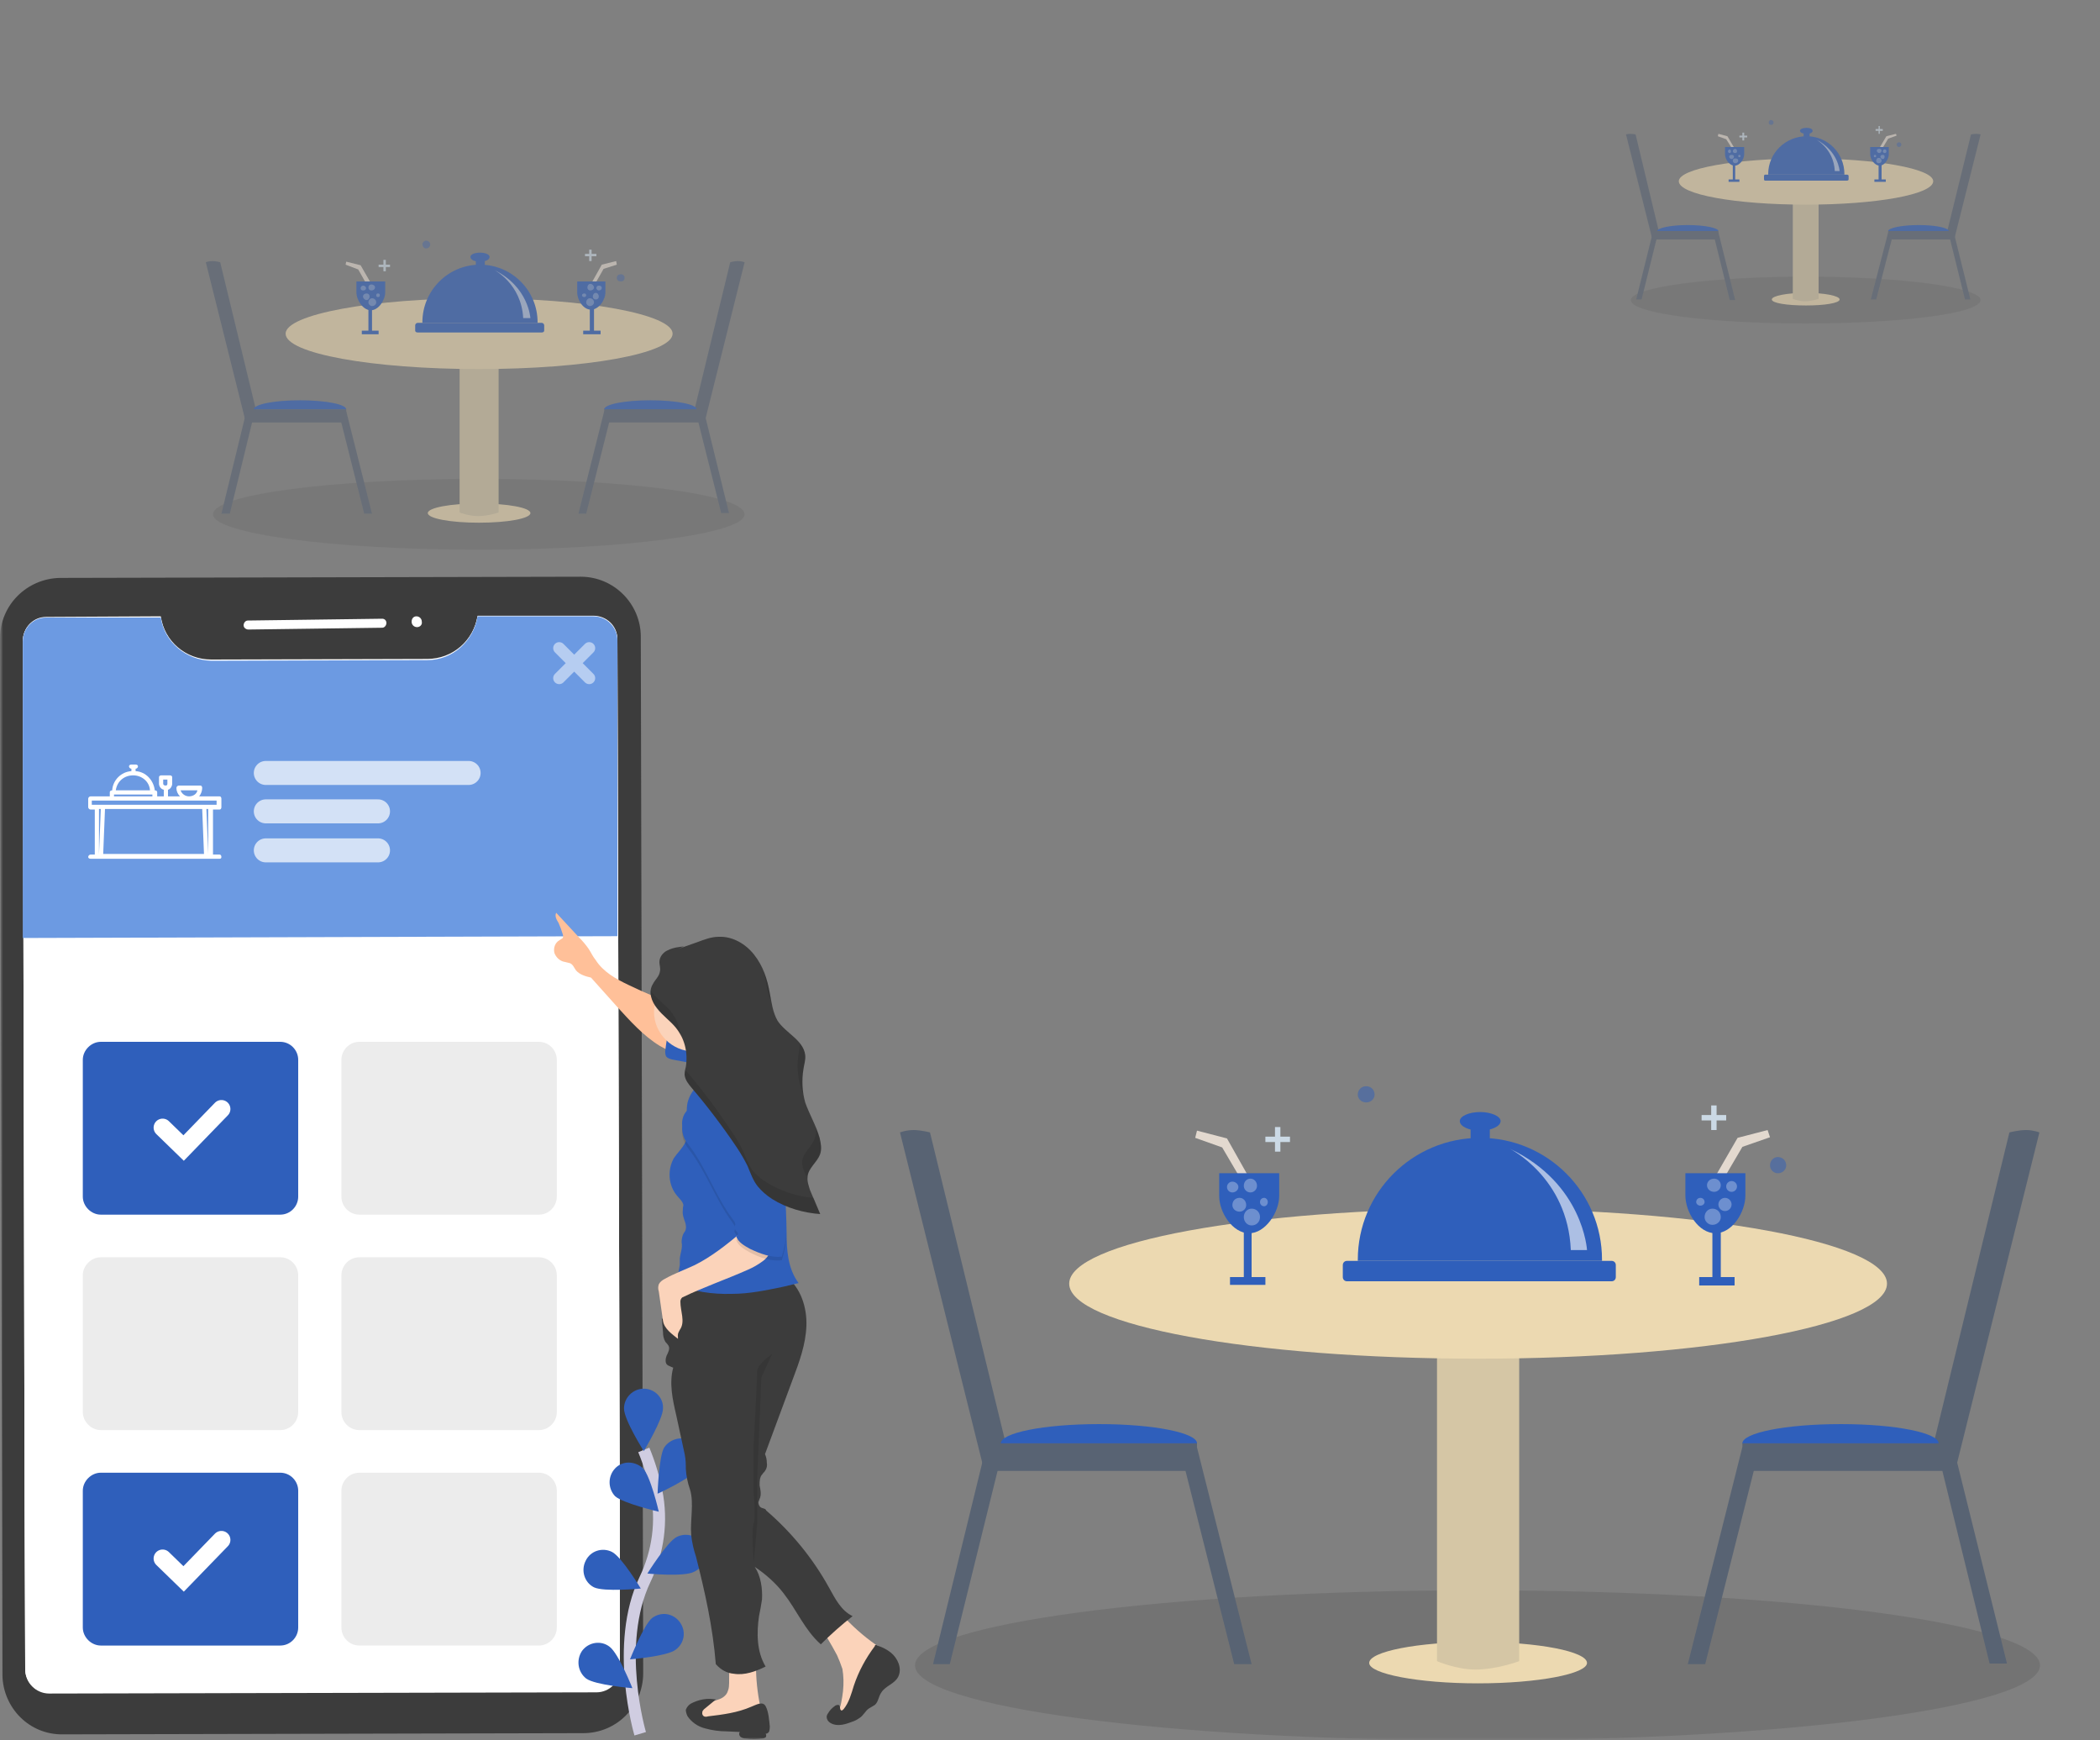 <svg width="350" height="290" viewBox="0 0 350 290" fill="none" xmlns="http://www.w3.org/2000/svg">
<rect x="0" y="0" width="350" height="290" fill="#808080" stroke="none"/>
<g clip-path="url(#clip0_1053_1564)">
<mask id="mask0_1053_1564" style="mask-type:luminance" maskUnits="userSpaceOnUse" x="0" y="0" width="350" height="290">
<path d="M0 0H350V290H0V0Z" fill="white"/>
</mask>
<g mask="url(#mask0_1053_1564)">
<mask id="mask1_1053_1564" style="mask-type:luminance" maskUnits="userSpaceOnUse" x="0" y="0" width="350" height="290">
<path d="M0 0H350V290H0V0Z" fill="white"/>
</mask>
<g mask="url(#mask1_1053_1564)">
<g opacity="0.6">
<path d="M99.4 42.7H98.6V43.5H98.2V42.7H97.5V42.3H98.2V41.6H98.6V42.3H99.4V42.7Z" fill="#CBD9E5"/>
<path opacity="0.5" d="M103.501 46.899C103.101 46.899 102.801 46.699 102.801 46.299C102.801 45.899 103.101 45.699 103.501 45.699C103.801 45.699 104.101 45.899 104.101 46.299C104.101 46.699 103.801 46.899 103.501 46.899Z" fill="#2F5FBB"/>
<path d="M63.102 44.499H63.902V45.199H64.302V44.499H65.002V44.099H64.302V43.299H63.902V44.099H63.102V44.499Z" fill="#CBD9E5"/>
<path opacity="0.5" d="M71.002 41.4C70.702 41.4 70.402 41.1 70.402 40.7C70.402 40.4 70.702 40.1 71.002 40.1C71.402 40.1 71.702 40.4 71.702 40.7C71.702 41.1 71.402 41.4 71.002 41.4Z" fill="#2F5FBB"/>
<path opacity="0.1" d="M79.8 91.599C55.3 91.599 35.5 88.899 35.5 85.699C35.5 82.399 55.3 79.799 79.8 79.799C104.3 79.799 124.1 82.399 124.1 85.699C124.1 88.899 104.3 91.599 79.8 91.599Z" fill="black"/>
<path d="M40.801 68.199H57.701V70.399H40.801V68.199Z" fill="#586373"/>
<path d="M34.301 43.7C34.301 43.7 34.801 43.5 35.401 43.5C36.001 43.5 36.701 43.7 36.701 43.7L43.001 69.7H40.801L34.301 43.7Z" fill="#586373"/>
<path d="M56.402 68.5H57.702L62.002 85.6H60.702L56.402 68.5Z" fill="#586373"/>
<path d="M42.502 68.4H41.102L36.902 85.6H38.302L42.502 68.4Z" fill="#586373"/>
<path d="M42.301 68.199C42.301 67.399 45.601 66.699 50.001 66.699C54.401 66.699 57.701 67.399 57.701 68.199C54.001 68.199 45.001 68.199 42.301 68.199Z" fill="#2F5FBB"/>
<path d="M100.703 68.1H117.603V70.4H100.703V68.1Z" fill="#586373"/>
<path d="M124.102 43.7C124.102 43.7 123.602 43.5 123.002 43.5C122.402 43.5 121.702 43.7 121.702 43.7L115.402 69.7H117.602L124.102 43.7Z" fill="#586373"/>
<path d="M102.002 68.5H100.702L96.402 85.6H97.702L102.002 68.5Z" fill="#586373"/>
<path d="M115.902 68.4H117.302L121.502 85.5H120.202L115.902 68.4Z" fill="#586373"/>
<path d="M116.103 68.199C116.103 67.399 112.803 66.699 108.403 66.699C104.003 66.699 100.703 67.399 100.703 68.199C104.403 68.199 113.403 68.199 116.103 68.199Z" fill="#2F5FBB"/>
<path d="M79.801 87.098C75.101 87.098 71.301 86.398 71.301 85.498C71.301 84.598 75.101 83.898 79.801 83.898C84.601 83.898 88.401 84.598 88.401 85.498C88.401 86.398 84.601 87.098 79.801 87.098Z" fill="#ECD9B1"/>
<path d="M76.602 59.398H83.102V85.398C83.102 85.398 81.302 85.998 79.701 85.998C78.102 85.998 76.602 85.398 76.602 85.398V59.398Z" fill="#D5C6A5"/>
<path d="M79.802 61.499C62.002 61.499 47.602 58.899 47.602 55.599C47.602 52.399 62.002 49.699 79.802 49.699C97.702 49.699 112.102 52.399 112.102 55.599C112.102 58.899 97.702 61.499 79.802 61.499Z" fill="#ECD9B1"/>
<path d="M61.402 51H62.002V55.3H61.402V51Z" fill="#2F5FBB"/>
<path d="M60.301 55.1H63.101V55.7H60.301V55.1Z" fill="#2F5FBB"/>
<path d="M57.702 43.6L57.602 44.1L59.702 44.9L61.402 47.9L62.002 47.5L60.102 44.2L57.702 43.6Z" fill="#E3D9CF"/>
<path d="M61.802 46.9H64.202C64.202 46.9 64.202 48.6 64.202 48.7C64.202 50 63.102 51.7 61.802 51.7C60.502 51.7 59.402 50 59.402 48.7V46.9H61.802Z" fill="#2F5FBB"/>
<path opacity="0.3" d="M60.502 48.4C60.302 48.4 60.102 48.3 60.102 48C60.102 47.8 60.302 47.6 60.502 47.6C60.802 47.6 61.002 47.8 61.002 48C61.002 48.3 60.802 48.4 60.502 48.4Z" fill="white"/>
<path opacity="0.3" d="M63.003 49.5C62.803 49.5 62.703 49.4 62.703 49.2C62.703 49 62.803 48.9 63.003 48.9C63.203 48.9 63.303 49 63.303 49.2C63.303 49.4 63.203 49.5 63.003 49.5Z" fill="white"/>
<path opacity="0.3" d="M61.902 48.4C61.602 48.4 61.402 48.2 61.402 47.9C61.402 47.6 61.602 47.4 61.902 47.4C62.202 47.4 62.502 47.6 62.502 47.9C62.502 48.2 62.202 48.4 61.902 48.4Z" fill="white"/>
<path opacity="0.3" d="M61.1 50C60.8 50 60.5 49.7 60.5 49.4C60.5 49.1 60.8 48.9 61.1 48.9C61.4 48.9 61.6 49.1 61.6 49.4C61.6 49.7 61.4 50 61.1 50Z" fill="white"/>
<path opacity="0.3" d="M62.002 50.999C61.702 50.999 61.402 50.699 61.402 50.399C61.402 49.999 61.702 49.699 62.002 49.699C62.402 49.699 62.702 49.999 62.702 50.399C62.702 50.699 62.402 50.999 62.002 50.999Z" fill="white"/>
<path d="M98.301 51H99.001V55.3H98.301V51Z" fill="#2F5FBB"/>
<path d="M97.199 55.1H100.099V55.7H97.199V55.1Z" fill="#2F5FBB"/>
<path d="M102.698 43.5L102.798 44.1L100.598 44.8L98.898 47.8L98.398 47.5L100.298 44.1L102.698 43.5Z" fill="#E3D9CF"/>
<path d="M98.499 46.9H96.199C96.199 46.9 96.199 48.6 96.199 48.7C96.199 50 97.199 51.6 98.499 51.6C99.799 51.6 100.899 50 100.899 48.7V46.9H98.499Z" fill="#2F5FBB"/>
<path opacity="0.3" d="M99.799 48.4C99.599 48.4 99.398 48.2 99.398 48C99.398 47.7 99.599 47.6 99.799 47.6C100.098 47.6 100.298 47.7 100.298 48C100.298 48.2 100.098 48.4 99.799 48.4Z" fill="white"/>
<path opacity="0.3" d="M97.4 49.5C97.2 49.5 97 49.4 97 49.2C97 49 97.2 48.9 97.4 48.9C97.5 48.9 97.7 49 97.7 49.2C97.7 49.4 97.5 49.5 97.4 49.5Z" fill="white"/>
<path opacity="0.3" d="M98.398 48.401C98.098 48.401 97.898 48.201 97.898 47.901C97.898 47.601 98.098 47.301 98.398 47.301C98.698 47.301 98.998 47.601 98.998 47.901C98.998 48.201 98.698 48.401 98.398 48.401Z" fill="white"/>
<path opacity="0.3" d="M99.301 49.901C99.001 49.901 98.801 49.701 98.801 49.401C98.801 49.101 99.001 48.801 99.301 48.801C99.601 48.801 99.801 49.101 99.801 49.401C99.801 49.701 99.601 49.901 99.301 49.901Z" fill="white"/>
<path opacity="0.3" d="M98.299 50.999C97.999 50.999 97.699 50.699 97.699 50.399C97.699 49.999 97.999 49.699 98.299 49.699C98.699 49.699 98.999 49.999 98.999 50.399C98.999 50.699 98.699 50.999 98.299 50.999Z" fill="white"/>
<path d="M79.998 44.1C85.298 44.1 89.598 48.4 89.598 53.7C89.598 53.766 89.598 53.8 89.598 53.8H70.398C70.398 53.8 70.398 53.8 70.398 53.7C70.398 48.4 74.698 44.1 79.998 44.1Z" fill="#2F5FBB"/>
<path d="M69.199 54.199C69.199 53.999 69.399 53.799 69.599 53.799H90.299C90.499 53.799 90.699 53.999 90.699 54.199V55.099C90.699 55.299 90.499 55.399 90.299 55.399H69.599C69.399 55.399 69.199 55.299 69.199 55.099V54.199Z" fill="#2F5FBB"/>
<path d="M79.301 43.3C79.301 43.1 79.401 42.9 79.601 42.9H80.401C80.601 42.9 80.801 43.1 80.801 43.3V44.2C80.801 44.4 80.601 44.6 80.401 44.6H79.601C79.401 44.6 79.301 44.4 79.301 44.2V43.3Z" fill="#2F5FBB"/>
<path d="M79.998 43.6C79.098 43.6 78.398 43.3 78.398 42.8C78.398 42.4 79.098 42.1 79.998 42.1C80.898 42.1 81.598 42.4 81.598 42.8C81.598 43.3 80.898 43.6 79.998 43.6Z" fill="#2F5FBB"/>
<path opacity="0.6" d="M88.398 53C88.398 53 88.098 47.8 82.398 45C82.398 45 86.898 47.3 87.198 53H88.398Z" fill="white"/>
</g>
<g opacity="0.6">
<path d="M313.798 21.8H313.298V22.3H313.098V21.8H312.598V21.5H313.098V21H313.298V21.5H313.798V21.8Z" fill="#CBD9E5"/>
<path opacity="0.5" d="M316.498 24.499C316.298 24.499 316.098 24.299 316.098 24.099C316.098 23.899 316.298 23.699 316.498 23.699C316.698 23.699 316.898 23.899 316.898 24.099C316.898 24.299 316.698 24.499 316.498 24.499Z" fill="#2F5FBB"/>
<path d="M289.898 22.9H290.398V23.4H290.698V22.9H291.198V22.6H290.698V22.1H290.398V22.6H289.898V22.9Z" fill="#CBD9E5"/>
<path opacity="0.5" d="M295.197 20.8C294.897 20.8 294.797 20.7 294.797 20.4C294.797 20.2 294.897 20 295.197 20C295.397 20 295.597 20.2 295.597 20.4C295.597 20.7 295.397 20.8 295.197 20.8Z" fill="#2F5FBB"/>
<path opacity="0.1" d="M300.901 53.9C284.801 53.9 271.801 52.2 271.801 50C271.801 47.9 284.801 46.1 300.901 46.1C317.101 46.1 330.101 47.9 330.101 50C330.101 52.2 317.101 53.9 300.901 53.9Z" fill="black"/>
<path d="M275.301 38.5H286.401V39.9H275.301V38.5Z" fill="#586373"/>
<path d="M271 22.401C271 22.401 271.3 22.301 271.7 22.301C272.1 22.301 272.6 22.401 272.6 22.401L276.7 39.501H275.3L271 22.401Z" fill="#586373"/>
<path d="M285.5 38.701H286.4L289.2 50.001H288.3L285.5 38.701Z" fill="#586373"/>
<path d="M276.399 38.602H275.499L272.699 49.902H273.599L276.399 38.602Z" fill="#586373"/>
<path d="M276.199 38.5C276.199 38 278.399 37.5 281.299 37.5C284.199 37.5 286.399 38 286.399 38.5C283.999 38.5 278.099 38.5 276.199 38.5Z" fill="#2F5FBB"/>
<path d="M314.699 38.5H325.799V39.9H314.699V38.5Z" fill="#586373"/>
<path d="M330.101 22.401C330.101 22.401 329.701 22.301 329.401 22.301C329.001 22.301 328.501 22.401 328.501 22.401L324.301 39.501H325.801L330.101 22.401Z" fill="#586373"/>
<path d="M315.601 38.701H314.701L311.801 49.901H312.701L315.601 38.701Z" fill="#586373"/>
<path d="M324.699 38.602H325.599L328.399 49.902H327.499L324.699 38.602Z" fill="#586373"/>
<path d="M324.799 38.5C324.799 38 322.699 37.5 319.799 37.5C316.899 37.5 314.699 38 314.699 38.5C317.099 38.5 322.999 38.5 324.799 38.5Z" fill="#2F5FBB"/>
<path d="M301.001 50.901C297.801 50.901 295.301 50.501 295.301 49.901C295.301 49.301 297.801 48.801 301.001 48.801C304.101 48.801 306.601 49.301 306.601 49.901C306.601 50.501 304.101 50.901 301.001 50.901Z" fill="#ECD9B1"/>
<path d="M298.801 32.701H303.101V49.801C303.101 49.801 301.901 50.201 300.801 50.201C299.801 50.201 298.801 49.801 298.801 49.801V32.701Z" fill="#D5C6A5"/>
<path d="M301.001 34.1C289.201 34.1 279.801 32.4 279.801 30.2C279.801 28.1 289.201 26.4 301.001 26.4C312.701 26.4 322.201 28.1 322.201 30.2C322.201 32.4 312.701 34.1 301.001 34.1Z" fill="#ECD9B1"/>
<path d="M288.801 27.201H289.201V30.001H288.801V27.201Z" fill="#2F5FBB"/>
<path d="M288.102 29.9H289.902V30.3H288.102V29.9Z" fill="#2F5FBB"/>
<path d="M286.401 22.301L286.301 22.701L287.701 23.201L288.901 25.101L289.201 24.901L287.901 22.701L286.401 22.301Z" fill="#E3D9CF"/>
<path d="M289.1 24.5H290.7C290.7 24.5 290.7 25.6 290.7 25.7C290.7 26.5 290 27.6 289.1 27.6C288.2 27.6 287.5 26.5 287.5 25.7V24.5H289.1Z" fill="#2F5FBB"/>
<path opacity="0.3" d="M288.3 25.5C288.1 25.5 288 25.4 288 25.2C288 25.1 288.1 24.9 288.3 24.9C288.4 24.9 288.5 25.1 288.5 25.2C288.5 25.4 288.4 25.5 288.3 25.5Z" fill="white"/>
<path opacity="0.3" d="M289.899 26.201C289.799 26.201 289.699 26.101 289.699 26.001C289.699 25.901 289.799 25.801 289.899 25.801C289.999 25.801 290.099 25.901 290.099 26.001C290.099 26.101 289.999 26.201 289.899 26.201Z" fill="white"/>
<path opacity="0.3" d="M289.201 25.501C289.001 25.501 288.801 25.401 288.801 25.201C288.801 25.001 289.001 24.801 289.201 24.801C289.401 24.801 289.501 25.001 289.501 25.201C289.501 25.401 289.401 25.501 289.201 25.501Z" fill="white"/>
<path opacity="0.3" d="M288.599 26.501C288.399 26.501 288.199 26.301 288.199 26.101C288.199 25.901 288.399 25.801 288.599 25.801C288.799 25.801 288.999 25.901 288.999 26.101C288.999 26.301 288.799 26.501 288.599 26.501Z" fill="white"/>
<path opacity="0.3" d="M289.201 27.2C289.001 27.2 288.801 27 288.801 26.8C288.801 26.5 289.001 26.4 289.201 26.4C289.501 26.4 289.701 26.5 289.701 26.8C289.701 27 289.501 27.2 289.201 27.2Z" fill="white"/>
<path d="M313.098 27.201H313.598V30.001H313.098V27.201Z" fill="#2F5FBB"/>
<path d="M312.398 29.9H314.298V30.3H312.398V29.9Z" fill="#2F5FBB"/>
<path d="M315.998 22.301L316.098 22.601L314.698 23.101L313.498 25.101L313.098 24.901L314.398 22.701L315.998 22.301Z" fill="#E3D9CF"/>
<path d="M313.299 24.5H311.699C311.699 24.5 311.699 25.6 311.699 25.7C311.699 26.5 312.399 27.6 313.299 27.6C314.099 27.6 314.799 26.5 314.799 25.7V24.5H313.299Z" fill="#2F5FBB"/>
<path opacity="0.3" d="M314.101 25.5C314.001 25.5 313.801 25.4 313.801 25.2C313.801 25 314.001 24.9 314.101 24.9C314.301 24.9 314.401 25 314.401 25.2C314.401 25.4 314.301 25.5 314.101 25.5Z" fill="white"/>
<path opacity="0.3" d="M312.501 26.201C312.401 26.201 312.301 26.101 312.301 26.001C312.301 25.901 312.401 25.801 312.501 25.801C312.601 25.801 312.701 25.901 312.701 26.001C312.701 26.101 312.601 26.201 312.501 26.201Z" fill="white"/>
<path opacity="0.3" d="M313.201 25.501C313.001 25.501 312.801 25.301 312.801 25.101C312.801 24.901 313.001 24.801 313.201 24.801C313.401 24.801 313.601 24.901 313.601 25.101C313.601 25.301 313.401 25.501 313.201 25.501Z" fill="white"/>
<path opacity="0.3" d="M313.798 26.501C313.598 26.501 313.398 26.301 313.398 26.101C313.398 25.901 313.598 25.801 313.798 25.801C313.998 25.801 314.098 25.901 314.098 26.101C314.098 26.301 313.998 26.501 313.798 26.501Z" fill="white"/>
<path opacity="0.3" d="M313.099 27.201C312.899 27.201 312.699 27.001 312.699 26.801C312.699 26.501 312.899 26.301 313.099 26.301C313.399 26.301 313.599 26.501 313.599 26.801C313.599 27.001 313.399 27.201 313.099 27.201Z" fill="white"/>
<path d="M301.099 22.701C304.599 22.701 307.399 25.501 307.399 29.001C307.399 29.068 307.399 29.101 307.399 29.101H294.699C294.699 29.101 294.699 29.068 294.699 29.001C294.699 25.501 297.599 22.701 301.099 22.701Z" fill="#2F5FBB"/>
<path d="M294 29.302C294 29.202 294.1 29.102 294.2 29.102H307.8C308 29.102 308.1 29.202 308.1 29.302V29.902C308.1 30.002 308 30.102 307.8 30.102H294.2C294.1 30.102 294 30.002 294 29.902V29.302Z" fill="#2F5FBB"/>
<path d="M300.602 22.1C300.602 22 300.702 21.9 300.802 21.9H301.302C301.502 21.9 301.602 22 301.602 22.1V22.7C301.602 22.8 301.502 22.9 301.302 22.9H300.802C300.702 22.9 300.602 22.8 300.602 22.7V22.1Z" fill="#2F5FBB"/>
<path d="M301.1 22.301C300.5 22.301 300 22.101 300 21.801C300 21.501 300.5 21.301 301.1 21.301C301.7 21.301 302.1 21.501 302.1 21.801C302.1 22.101 301.7 22.301 301.1 22.301Z" fill="#2F5FBB"/>
<path opacity="0.6" d="M306.602 28.501C306.602 28.501 306.402 25.101 302.602 23.201C302.602 23.201 305.602 24.701 305.802 28.501H306.602Z" fill="white"/>
</g>
<path d="M287.698 186.699H286.098V188.299H285.198V186.699H283.598V185.799H285.198V184.199H286.098V185.799H287.698V186.699Z" fill="#CBD9E5"/>
<path opacity="0.5" d="M296.3 195.501C295.6 195.501 295 194.901 295 194.201C295 193.401 295.6 192.801 296.3 192.801C297.1 192.801 297.7 193.401 297.7 194.201C297.7 194.901 297.1 195.501 296.3 195.501Z" fill="#2F5FBB"/>
<path d="M210.898 190.301H212.498V191.901H213.398V190.301H214.998V189.401H213.398V187.801H212.498V189.401H210.898V190.301Z" fill="#CBD9E5"/>
<path opacity="0.5" d="M227.697 183.7C226.897 183.7 226.297 183.1 226.297 182.4C226.297 181.6 226.897 181 227.697 181C228.497 181 229.097 181.6 229.097 182.4C229.097 183.1 228.497 183.7 227.697 183.7Z" fill="#2F5FBB"/>
<path opacity="0.1" d="M246.2 290C194.4 290 152.5 284.4 152.5 277.5C152.5 270.6 194.4 265 246.2 265C298.1 265 340 270.6 340 277.5C340 284.4 298.1 290 246.2 290Z" fill="black"/>
<path d="M163.699 240.4H199.499V245.1H163.699V240.4Z" fill="#586373"/>
<path d="M150 188.701C150 188.701 151 188.301 152.3 188.301C153.5 188.301 155 188.701 155 188.701L168.4 243.701H163.7L150 188.701Z" fill="#586373"/>
<path d="M196.602 241.201H199.502L208.602 277.301H205.702L196.602 241.201Z" fill="#586373"/>
<path d="M167.3 240.9H164.4L155.5 277.3H158.3L167.3 240.9Z" fill="#586373"/>
<path d="M166.801 240.501C166.801 238.801 173.801 237.301 183.201 237.301C192.501 237.301 199.501 238.801 199.501 240.501C191.601 240.501 172.601 240.501 166.801 240.501Z" fill="#2F5FBB"/>
<path d="M290.402 240.4H326.202V245.1H290.402V240.4Z" fill="#586373"/>
<path d="M339.9 188.701C339.9 188.701 338.9 188.301 337.7 188.301C336.4 188.301 334.9 188.701 334.9 188.701L321.5 243.701H326.2L339.9 188.701Z" fill="#586373"/>
<path d="M293.301 241.102H290.401L281.301 277.302H284.201L293.301 241.102Z" fill="#586373"/>
<path d="M322.699 240.9H325.499L334.499 277.2H331.599L322.699 240.9Z" fill="#586373"/>
<path d="M323.102 240.501C323.102 238.801 316.102 237.301 306.802 237.301C297.402 237.301 290.402 238.801 290.402 240.501C298.302 240.501 317.302 240.501 323.102 240.501Z" fill="#2F5FBB"/>
<path d="M246.299 280.5C236.299 280.5 228.199 278.9 228.199 277.1C228.199 275.2 236.299 273.6 246.299 273.6C256.399 273.6 264.499 275.2 264.499 277.1C264.499 278.9 256.399 280.5 246.299 280.5Z" fill="#ECD9B1"/>
<path d="M239.5 221.9H253.2V276.8C253.2 276.8 249.5 278.2 245.9 278.2C242.7 278.2 239.5 276.8 239.5 276.8V221.9Z" fill="#D5C6A5"/>
<path d="M246.299 226.4C208.599 226.4 178.199 220.8 178.199 213.9C178.199 207 208.599 201.4 246.299 201.4C283.999 201.4 314.499 207 314.499 213.9C314.499 220.8 283.999 226.4 246.299 226.4Z" fill="#ECD9B1"/>
<path d="M207.301 204.201H208.601V213.301H207.301V204.201Z" fill="#2F5FBB"/>
<path d="M205 212.801H210.9V214.101H205V212.801Z" fill="#2F5FBB"/>
<path d="M199.499 188.4L199.199 189.6L203.699 191.2L207.399 197.5L208.499 196.8L204.499 189.7L199.499 188.4Z" fill="#E3D9CF"/>
<path d="M208.199 195.5H213.199C213.199 195.5 213.199 199.1 213.199 199.3C213.199 202 210.899 205.5 208.199 205.5C205.399 205.5 203.199 202 203.199 199.3V195.5H208.199Z" fill="#2F5FBB"/>
<path opacity="0.3" d="M205.4 198.7C204.9 198.7 204.5 198.3 204.5 197.8C204.5 197.3 204.9 196.9 205.4 196.9C205.9 196.9 206.4 197.3 206.4 197.8C206.4 198.3 205.9 198.7 205.4 198.7Z" fill="white"/>
<path opacity="0.3" d="M210.7 201C210.3 201 210 200.7 210 200.3C210 199.9 210.3 199.6 210.7 199.6C211 199.6 211.3 199.9 211.3 200.3C211.3 200.7 211 201 210.7 201Z" fill="white"/>
<path opacity="0.3" d="M208.401 198.7C207.801 198.7 207.301 198.2 207.301 197.6C207.301 196.9 207.801 196.4 208.401 196.4C209.001 196.4 209.501 196.9 209.501 197.6C209.501 198.2 209.001 198.7 208.401 198.7Z" fill="white"/>
<path opacity="0.3" d="M206.598 201.9C205.898 201.9 205.398 201.4 205.398 200.8C205.398 200.1 205.898 199.6 206.598 199.6C207.198 199.6 207.698 200.1 207.698 200.8C207.698 201.4 207.198 201.9 206.598 201.9Z" fill="white"/>
<path opacity="0.3" d="M208.601 204.2C207.901 204.2 207.301 203.6 207.301 202.8C207.301 202 207.901 201.4 208.601 201.4C209.401 201.4 210.001 202 210.001 202.8C210.001 203.6 209.401 204.2 208.601 204.2Z" fill="white"/>
<path d="M285.398 204.102H286.798V213.302H285.398V204.102Z" fill="#2F5FBB"/>
<path d="M283.199 212.801H289.099V214.201H283.199V212.801Z" fill="#2F5FBB"/>
<path d="M294.6 188.301L295 189.501L290.4 191.101L286.7 197.401L285.5 196.701L289.6 189.601L294.6 188.301Z" fill="#E3D9CF"/>
<path d="M285.898 195.5H280.898C280.898 195.5 280.898 199 280.898 199.2C280.898 202 283.098 205.5 285.898 205.5C288.698 205.5 290.898 202 290.898 199.2V195.5H285.898Z" fill="#2F5FBB"/>
<path opacity="0.3" d="M288.599 198.601C288.099 198.601 287.699 198.201 287.699 197.701C287.699 197.201 288.099 196.801 288.599 196.801C289.099 196.801 289.499 197.201 289.499 197.701C289.499 198.201 289.099 198.601 288.599 198.601Z" fill="white"/>
<path opacity="0.3" d="M283.399 200.902C282.999 200.902 282.699 200.602 282.699 200.302C282.699 199.902 282.999 199.602 283.399 199.602C283.799 199.602 284.099 199.902 284.099 200.302C284.099 200.602 283.799 200.902 283.399 200.902Z" fill="white"/>
<path opacity="0.3" d="M285.7 198.6C285 198.6 284.5 198.1 284.5 197.5C284.5 196.9 285 196.4 285.7 196.4C286.3 196.4 286.8 196.9 286.8 197.5C286.8 198.1 286.3 198.6 285.7 198.6Z" fill="white"/>
<path opacity="0.3" d="M287.498 201.802C286.898 201.802 286.398 201.302 286.398 200.702C286.398 200.102 286.898 199.602 287.498 199.602C288.098 199.602 288.598 200.102 288.598 200.702C288.598 201.302 288.098 201.802 287.498 201.802Z" fill="white"/>
<path opacity="0.3" d="M285.398 204.1C284.698 204.1 284.098 203.5 284.098 202.8C284.098 202 284.698 201.4 285.398 201.4C286.198 201.4 286.798 202 286.798 202.8C286.798 203.5 286.198 204.1 285.398 204.1Z" fill="white"/>
<path d="M246.701 189.602C257.901 189.602 267.001 198.702 267.001 209.902C267.001 210.102 267.001 210.102 267.001 210.102H226.301C226.301 210.102 226.301 210.102 226.301 209.902C226.301 198.702 235.401 189.602 246.701 189.602Z" fill="#2F5FBB"/>
<path d="M223.801 210.802C223.801 210.402 224.101 210.102 224.501 210.102H268.601C269.001 210.102 269.301 210.402 269.301 210.802V212.802C269.301 213.202 269.001 213.502 268.601 213.502H224.501C224.101 213.502 223.801 213.202 223.801 212.802V210.802Z" fill="#2F5FBB"/>
<path d="M245.102 187.802C245.102 187.402 245.402 187.102 245.802 187.102H247.602C248.002 187.102 248.302 187.402 248.302 187.802V189.802C248.302 190.202 248.002 190.502 247.602 190.502H245.802C245.402 190.502 245.102 190.202 245.102 189.802V187.802Z" fill="#2F5FBB"/>
<path d="M246.701 188.401C244.801 188.401 243.301 187.701 243.301 186.801C243.301 186.001 244.801 185.301 246.701 185.301C248.501 185.301 250.101 186.001 250.101 186.801C250.101 187.701 248.501 188.401 246.701 188.401Z" fill="#2F5FBB"/>
<path opacity="0.6" d="M264.502 208.3C264.502 208.3 263.902 197.2 251.602 191.4C251.602 191.4 261.302 196.2 261.802 208.3H264.502Z" fill="white"/>
<path d="M0 106.4C0 100.8 4.5 96.4 10 96.3L96.8 96.1C102.3 96.1 106.8 100.6 106.8 106.1L107.2 278.8C107.2 284.3 102.8 288.8 97.2 288.8L10.5 289C4.9 289.1 0.5 284.6 0.4 279.1L0 106.4Z" fill="#3C3C3C"/>
<path d="M103.301 277.999C103.401 280.199 101.601 281.999 99.401 281.999L8.201 282.199C6.001 282.199 4.201 280.399 4.201 278.199L4.101 251.399L3.801 106.899C3.801 104.699 5.501 102.899 7.701 102.899H26.801C27.401 106.999 31.001 109.999 35.201 110.099L71.201 109.999C75.401 109.999 78.901 106.899 79.601 102.699H98.901C101.101 102.699 102.901 104.499 102.901 106.699L103.301 251.399V277.999Z" fill="white"/>
<path d="M103.301 277.9C103.401 280.1 101.601 281.8 99.401 281.8L8.201 282.1C6.001 282.1 4.201 280.3 4.201 278.1L4.101 251.3L3.801 106.8C3.801 104.6 5.501 102.8 7.701 102.8L26.801 102.7C27.401 106.9 31.001 109.9 35.201 109.9L71.201 109.8C75.401 109.8 78.901 106.8 79.601 102.6H98.901C101.101 102.6 102.901 104.3 102.901 106.5L103.301 251.3V277.9Z" fill="white"/>
<path d="M40.602 104.2C40.602 103.8 40.902 103.4 41.302 103.4L63.702 103.1C64.102 103.1 64.402 103.4 64.402 103.8C64.402 104.2 64.102 104.6 63.702 104.6L41.402 104.9C41.002 104.9 40.602 104.6 40.602 104.2Z" fill="white"/>
<path d="M69.502 104.499C69.002 104.499 68.602 104.099 68.602 103.599C68.602 103.099 68.902 102.699 69.402 102.699C69.902 102.699 70.302 103.099 70.302 103.599C70.402 104.099 70.002 104.499 69.502 104.499Z" fill="white"/>
<path d="M106.699 288.9C106.699 288.9 102.299 274.1 107.499 263.2C109.699 258.6 110.399 253.5 109.399 248.5C108.933 246.166 108.233 243.866 107.299 241.6" stroke="#D0CDE1" stroke-width="2" stroke-miterlimit="100"/>
<path d="M110.5 234.7C110.5 236.5 107.3 241.8 107.3 241.8C107.3 241.8 104 236.6 104 234.7C104 232.9 105.5 231.4 107.3 231.4C109.1 231.4 110.6 232.9 110.5 234.7Z" fill="#2F5FBB"/>
<path d="M116.198 244.8C115.298 246.3 109.598 248.9 109.598 248.9C109.598 248.9 109.798 242.7 110.698 241.2C111.698 239.7 113.798 239.2 115.298 240.2C116.798 241.2 117.198 243.3 116.198 244.8Z" fill="#2F5FBB"/>
<path d="M115.698 261.901C114.098 262.801 107.898 262.201 107.898 262.201C107.898 262.201 111.198 256.901 112.798 256.101C114.398 255.301 116.398 255.901 117.198 257.501C117.998 259.201 117.398 261.101 115.698 261.901Z" fill="#2F5FBB"/>
<path d="M112.6 274.9C111.2 276 105 276.5 105 276.5C105 276.5 107.3 270.7 108.7 269.6C110.2 268.5 112.2 268.8 113.3 270.3C114.4 271.8 114.1 273.8 112.6 274.9Z" fill="#2F5FBB"/>
<path d="M102.498 249.301C103.798 250.501 109.798 251.901 109.798 251.901C109.798 251.901 108.398 245.801 107.098 244.601C105.698 243.401 103.698 243.401 102.498 244.701C101.298 246.001 101.298 248.001 102.498 249.301Z" fill="#2F5FBB"/>
<path d="M98.999 264.5C100.699 265.3 106.799 264.7 106.799 264.7C106.799 264.7 103.599 259.4 101.999 258.6C100.399 257.8 98.399 258.4 97.599 260.1C96.799 261.7 97.399 263.7 98.999 264.5Z" fill="#2F5FBB"/>
<path d="M97.699 279.701C99.199 280.801 105.399 281.301 105.399 281.301C105.399 281.301 103.099 275.501 101.599 274.401C100.199 273.301 98.099 273.601 96.999 275.101C95.999 276.601 96.299 278.601 97.699 279.701Z" fill="#2F5FBB"/>
<path d="M102.901 155.999L3.801 156.299V106.899C3.801 104.699 5.501 102.899 7.701 102.899H26.801C27.401 106.999 31.001 109.999 35.201 110.099L71.201 109.999C75.401 109.999 78.901 106.899 79.601 102.699H98.901C101.101 102.699 102.901 104.499 102.901 106.699V155.999Z" fill="#6C9AE2"/>
<path opacity="0.7" d="M44.301 128.799H78.101" stroke="white" stroke-width="4" stroke-miterlimit="100" stroke-linecap="round"/>
<path opacity="0.7" d="M44.301 135.199H63.001" stroke="white" stroke-width="4" stroke-miterlimit="100" stroke-linecap="round"/>
<path opacity="0.7" d="M44.301 141.699H63.001" stroke="white" stroke-width="4" stroke-miterlimit="100" stroke-linecap="round"/>
<g opacity="0.5">
<path d="M98.199 108L93.199 113" stroke="white" stroke-width="2" stroke-miterlimit="100" stroke-linecap="round"/>
<path d="M93.199 108L98.199 113" stroke="white" stroke-width="2" stroke-miterlimit="100" stroke-linecap="round"/>
</g>
<path fill-rule="evenodd" clip-rule="evenodd" d="M35.499 134.898V142.398H36.599C36.799 142.398 36.899 142.598 36.899 142.798C36.899 142.998 36.799 143.098 36.599 143.098H15.099C14.899 143.098 14.699 142.998 14.699 142.798C14.699 142.598 14.899 142.398 15.099 142.398H15.799V134.898H15.099C14.899 134.898 14.699 134.698 14.699 134.498V133.098C14.699 132.898 14.899 132.698 15.099 132.698H18.299V131.998C18.299 131.798 18.499 131.698 18.699 131.698C18.799 129.998 20.199 128.598 21.899 128.498V128.098C21.699 128.098 21.499 127.898 21.499 127.698C21.499 127.498 21.699 127.398 21.899 127.398H22.599C22.799 127.398 22.999 127.498 22.999 127.698C22.999 127.898 22.799 128.098 22.599 128.098V128.498C24.299 128.598 25.599 129.998 25.799 131.698C25.999 131.698 26.199 131.798 26.199 131.998V132.698H27.299V131.698C27.299 131.632 27.299 131.598 27.299 131.598C26.799 131.498 26.499 130.998 26.499 130.598V129.498C26.499 129.298 26.699 129.198 26.899 129.198H28.299C28.499 129.198 28.699 129.298 28.699 129.498V130.598C28.699 130.998 28.399 131.498 27.999 131.598C27.999 131.598 27.999 131.632 27.999 131.698V132.698H29.999C29.599 132.298 29.399 131.798 29.399 131.298C29.399 131.098 29.599 130.898 29.799 130.898H33.399C33.599 130.898 33.699 131.098 33.699 131.298C33.699 131.798 33.499 132.298 33.199 132.698H36.599C36.799 132.698 36.899 132.898 36.899 133.098V134.498C36.899 134.698 36.799 134.898 36.599 134.898H35.499ZM30.099 131.698C30.299 132.298 30.899 132.698 31.499 132.698C32.199 132.698 32.799 132.298 32.899 131.698H30.099ZM27.599 130.898C27.799 130.898 27.899 130.798 27.899 130.598V129.898H27.199V130.598C27.199 130.798 27.399 130.898 27.599 130.898ZM19.299 131.698H24.999C24.899 130.198 23.599 129.198 22.199 129.198C20.699 129.198 19.499 130.198 19.299 131.698ZM18.999 132.698H25.399V132.398H18.999V132.698ZM16.799 134.798H16.499V142.398L16.799 134.798ZM33.999 142.298L33.699 134.798H17.499L17.199 142.298H33.999ZM34.699 134.798H34.399L34.699 142.298V134.798ZM36.099 134.098V133.398H15.299V134.098H36.099Z" fill="white"/>
<path d="M13.801 176.6C13.801 175 15.201 173.6 16.801 173.6H46.701C48.401 173.6 49.701 175 49.701 176.6V199.4C49.701 201 48.401 202.4 46.701 202.4H16.801C15.201 202.4 13.801 201 13.801 199.4V176.6Z" fill="#2F5FBB"/>
<path d="M13.801 212.5C13.801 210.9 15.201 209.5 16.801 209.5H46.701C48.401 209.5 49.701 210.9 49.701 212.5V235.3C49.701 236.9 48.401 238.3 46.701 238.3H16.801C15.201 238.3 13.801 236.9 13.801 235.3V212.5Z" fill="#ECECEC"/>
<path d="M13.801 248.4C13.801 246.8 15.201 245.4 16.801 245.4H46.701C48.401 245.4 49.701 246.8 49.701 248.4V271.2C49.701 272.8 48.401 274.2 46.701 274.2H16.801C15.201 274.2 13.801 272.8 13.801 271.2V248.4Z" fill="#2F5FBB"/>
<path d="M56.902 176.6C56.902 175 58.202 173.6 59.902 173.6H89.802C91.502 173.6 92.802 175 92.802 176.6V199.4C92.802 201 91.502 202.4 89.802 202.4H59.902C58.202 202.4 56.902 201 56.902 199.4V176.6Z" fill="#ECECEC"/>
<path d="M56.902 212.5C56.902 210.9 58.202 209.5 59.902 209.5H89.802C91.502 209.5 92.802 210.9 92.802 212.5V235.3C92.802 236.9 91.502 238.3 89.802 238.3H59.902C58.202 238.3 56.902 236.9 56.902 235.3V212.5Z" fill="#ECECEC"/>
<path d="M56.902 248.4C56.902 246.8 58.202 245.4 59.902 245.4H89.802C91.502 245.4 92.802 246.8 92.802 248.4V271.2C92.802 272.8 91.502 274.2 89.802 274.2H59.902C58.202 274.2 56.902 272.8 56.902 271.2V248.4Z" fill="#ECECEC"/>
<path d="M27.102 187.899L30.602 191.299L36.902 184.799" stroke="white" stroke-width="3" stroke-miterlimit="100" stroke-linecap="round"/>
<path d="M27.102 259.7L30.602 263.1L36.902 256.6" stroke="white" stroke-width="3" stroke-miterlimit="100" stroke-linecap="round"/>
<path d="M121.499 280.8C121.499 281.133 121.432 281.467 121.299 281.8C121.099 282.5 120.399 283 119.699 283.2C118.999 283.5 118.299 283.5 117.599 283.8C117.266 283.867 116.966 284 116.699 284.2C116.099 284.8 116.499 285.9 117.199 286.4C117.899 286.9 118.899 286.9 119.699 286.8C121.566 286.667 123.399 286.4 125.199 286C125.899 285.9 126.699 285.6 126.799 284.9C126.799 284.7 126.766 284.5 126.699 284.3C126.232 282.033 125.999 279.767 125.999 277.5C125.999 277.3 122.399 277.2 121.999 277.4C121.299 277.9 121.599 280 121.499 280.8Z" fill="#FBD3BA"/>
<path d="M137.802 272.8C138.402 273.8 138.968 274.8 139.502 275.8C139.835 276.533 140.135 277.3 140.402 278.1C140.602 279.3 140.635 280.533 140.502 281.8C140.435 282.4 140.335 283.033 140.202 283.7C140.102 284.3 139.902 285 139.402 285.4C139.902 285.7 140.502 285.7 141.002 285.5C141.535 285.3 142.002 285.033 142.402 284.7C145.102 282.4 147.102 279.2 147.202 275.7C147.268 275.433 147.235 275.166 147.102 274.9C146.968 274.766 146.802 274.633 146.602 274.5C144.602 273.166 142.735 271.6 141.002 269.8C140.935 269.666 140.802 269.6 140.602 269.6C140.468 269.6 140.368 269.633 140.302 269.7C139.202 270.2 137.502 270.9 137.102 272.1C137.368 272.233 137.602 272.466 137.802 272.8Z" fill="#FBD3BA"/>
<path d="M125.201 284.4C122.901 285.4 120.501 285.7 118.001 286C117.701 286.1 117.401 286.1 117.201 285.9C117.001 285.7 117.001 285.4 117.101 285.1C117.234 284.9 117.401 284.733 117.601 284.6L119.301 283.2C117.901 282.9 116.401 283.2 115.101 283.9C114.801 284.1 114.501 284.4 114.301 284.9C114.301 285.2 114.401 285.6 114.601 286C115.301 287 116.301 287.7 117.501 288C118.701 288.333 119.901 288.5 121.101 288.5L123.301 288.6C123.101 288.9 123.201 289.2 123.401 289.4C123.667 289.6 123.967 289.7 124.301 289.7C125.167 289.833 126.067 289.833 127.001 289.7C127.201 289.7 127.401 289.633 127.601 289.5C127.667 289.433 127.701 289.333 127.701 289.2C127.701 289.066 127.667 288.966 127.601 288.9C127.901 288.9 128.101 288.7 128.201 288.5C128.267 288.233 128.301 287.966 128.301 287.7C128.201 286.7 128.101 285.2 127.601 284.3C127.101 283.4 126.001 284.1 125.201 284.4Z" fill="#3C3C3C"/>
<path d="M148.502 275.4C147.836 274.866 147.069 274.466 146.202 274.2C146.136 274.133 146.069 274.1 146.002 274.1C145.869 274.1 145.802 274.166 145.802 274.3C144.302 276.3 143.102 278.5 142.302 280.9C141.902 282.2 141.502 283.7 140.602 284.8C140.502 284.9 140.302 285.1 140.202 285C139.902 284.8 140.102 284.5 139.902 284.2C139.802 284 139.302 284.1 139.102 284.3C138.636 284.633 138.269 285.033 138.002 285.5C137.802 285.766 137.736 286.033 137.802 286.3C137.902 286.7 138.102 286.9 138.402 287.1C139.602 287.8 141.002 287.3 142.302 286.8C142.636 286.666 142.936 286.5 143.202 286.3C143.902 285.9 144.202 285.1 144.802 284.7C145.136 284.5 145.469 284.3 145.802 284.1C146.402 283.6 146.402 282.7 146.902 282C147.602 280.9 149.102 280.6 149.702 279.4C150.402 278 149.602 276.3 148.502 275.4Z" fill="#3C3C3C"/>
<path d="M131.001 212.7C133.501 214.6 134.501 217.9 134.401 220.9C134.301 224 133.201 227 132.101 229.9C130.567 234.033 129.034 238.167 127.501 242.3C127.701 242.767 127.801 243.233 127.801 243.7C127.901 244.2 127.801 244.7 127.501 245.1C127.401 245.3 127.201 245.4 127.101 245.6C126.601 246.1 126.601 246.8 126.601 247.5C126.701 248.1 126.901 248.8 126.701 249.5C126.601 249.8 126.501 250 126.401 250.3C126.401 250.6 126.501 250.9 126.701 251.1C127.001 251.4 127.601 251.3 127.701 251.7C131.901 255.3 135.501 259.7 138.201 264.6C139.201 266.4 140.201 268.4 142.101 269.3C140.234 270.767 138.467 272.333 136.801 274C134.101 271.6 132.801 268.3 130.601 265.5C129.301 263.8 127.601 262.3 125.801 261.1C126.801 262.6 127.101 264.7 127.001 266.5C126.867 267.433 126.701 268.367 126.501 269.3C126.101 272.1 126.101 275.2 127.601 277.7C126.001 278.5 124.101 279.2 122.301 278.9C121.101 278.8 120.101 278.2 119.301 277.3C118.801 271.1 117.501 265.3 116.001 259.4C115.601 258.2 115.334 257 115.201 255.8C115.001 253.3 115.701 250.5 115.001 248.2C114.601 247.067 114.367 245.9 114.301 244.7C114.301 244.567 114.301 244.433 114.301 244.3C114.301 243.433 114.201 242.6 114.001 241.8L112.701 235.8C112.101 233.2 111.501 230.5 112.201 227.9C111.867 227.767 111.567 227.633 111.301 227.5C110.801 227.2 110.901 226.4 111.101 225.9C111.401 225.3 111.701 224.7 111.401 224.2C111.267 224 111.101 223.8 110.901 223.6C110.601 223.1 110.501 222.5 110.501 222L110.301 219.7C111.301 220.1 112.101 220.8 112.601 221.7C111.301 219.7 111.901 217 112.801 214.9C113.201 213.6 114.401 212.7 115.701 212.6C120.801 211.8 126.901 209.6 131.001 212.7Z" fill="#3C3C3C"/>
<path opacity="0.1" d="M128.7 225.6C128.7 225.6 126.2 227.3 126.2 228.5C126.2 229.7 125.6 240.9 125.6 240.9V248.7C125.6 248.7 126 252.8 125.6 253.9C125.2 254.9 125.6 259.7 125.6 260.3C125.6 260.9 126.2 253.9 126.2 253.9V246.4L126.9 229.5L128.7 225.6Z" fill="black"/>
<path d="M114.901 168.4L113.501 167.8C110.501 166.7 107.601 165.5 104.701 164.1C102.601 163.1 100.501 161.9 99.301 160C98.801 159.4 98.501 158.7 98.101 158.1C97.634 157.433 97.101 156.8 96.501 156.2L92.701 152.1C92.401 152.7 92.801 153.3 93.101 153.8C93.367 154.4 93.601 155.033 93.801 155.7C93.867 155.9 93.867 156.1 93.801 156.3C93.601 156.433 93.401 156.566 93.201 156.7C92.501 157.1 92.201 158 92.401 158.8C92.701 159.6 93.401 160.2 94.201 160.3C94.467 160.366 94.734 160.433 95.001 160.5C95.501 160.7 95.701 161.3 96.001 161.7C96.601 162.4 97.601 162.7 98.501 162.9C99.901 164.5 101.401 166.1 102.801 167.7C105.001 170.1 107.201 172.6 110.001 174.3C111.001 174.9 112.101 175.333 113.301 175.6C113.634 173.133 114.167 170.733 114.901 168.4Z" fill="#FFC099"/>
<path d="M112.301 176.6C111.801 176.5 111.301 176.4 111.001 176C110.867 175.667 110.834 175.3 110.901 174.9C111.167 172.567 111.701 170.267 112.501 168C113.201 169.3 114.501 170 115.901 170.7C117.034 171.367 118.234 171.933 119.501 172.4C119.201 172.3 118.401 177.1 118.001 177.4C117.401 177.8 116.101 177.3 115.501 177.2L112.301 176.6Z" fill="#2F5FBB"/>
<path d="M115.6 175.2C112 175.2 109 172.2 109 168.6C109 164.9 112 162 115.6 162C119.3 162 122.2 164.9 122.2 168.6C122.2 172.2 119.3 175.2 115.6 175.2Z" fill="#FBD3BA"/>
<path d="M114.301 173.999C114.301 173.999 118.601 177.699 116.701 180.199C114.901 182.699 113.901 184.399 116.301 184.599C118.801 184.799 127.101 180.399 127.101 180.399C127.101 180.399 119.401 174.199 120.701 170.499C121.901 166.799 114.301 173.999 114.301 173.999Z" fill="#FBBEBE"/>
<path d="M118.4 179.799C116.5 180.299 115.1 181.799 114.6 183.699C114.1 185.899 115.199 188.399 114.199 190.399C113.699 191.399 112.9 192.099 112.3 192.999C111.2 194.999 111.4 197.499 112.8 199.199C113.2 199.699 113.8 200.199 113.9 200.799C113.833 201.066 113.8 201.366 113.8 201.699C113.7 202.399 113.999 203.099 114.199 203.699C114.399 204.299 114.4 204.999 114 205.399C113.7 205.899 113.6 206.499 113.6 206.999C113.8 207.899 113.4 208.799 113.3 209.699C113.3 210.099 113.3 210.499 113.3 210.799C113.233 211.199 113.166 211.566 113.1 211.899L112.5 213.999C115.5 215.199 118.7 215.699 122 215.599C124.9 215.599 127.7 214.999 130.6 214.399C131.466 214.199 132.3 213.999 133.1 213.799C131.3 211.399 131.1 208.299 131.1 205.399C131.033 200.466 130.666 195.532 130 190.599C130.9 188.999 131.2 187.199 131.6 185.299C131.733 184.566 131.8 183.832 131.8 183.099C131.7 181.499 131 179.999 130.3 178.599C129.6 177.299 128.9 175.899 127.5 175.399C126.8 175.099 126 175.199 125.4 175.599C124.3 176.399 124.6 177.899 124.3 179.099C123.9 180.599 122.5 181.799 121 182.199C119.8 182.532 118.6 182.632 117.4 182.499C117.2 182.499 117 182.399 116.9 182.199C116.8 181.899 116.8 181.699 117 181.499C117.5 180.899 118 180.399 118.4 179.799Z" fill="#2F5FBB"/>
<path d="M123.499 205.4C121.099 207.4 118.599 209.4 115.799 210.8C114.099 211.6 112.399 212.2 110.799 213.1C110.399 213.3 109.999 213.6 109.799 214C109.666 214.4 109.666 214.8 109.799 215.2L110.499 220.1C110.699 221.4 111.999 222.3 112.999 223.1C112.999 222.7 112.899 222.4 113.099 222C113.166 221.867 113.233 221.734 113.299 221.6C113.799 220.9 113.799 220.1 113.699 219.3C113.599 218.5 113.399 217.7 113.399 216.9C113.399 216.6 113.499 216.4 113.699 216.2C117.199 214.5 120.999 213.2 124.599 211.6C125.532 211.2 126.399 210.7 127.199 210.1C127.999 209.5 128.499 208.6 128.699 207.6C128.766 207.467 128.766 207.334 128.699 207.2C128.566 207.134 128.466 207.067 128.399 207C126.799 206.5 125.099 205.9 123.499 205.4Z" fill="#FBD3BA"/>
<path opacity="0.1" d="M116.801 184.6C115.501 184.9 114.301 185.5 113.901 186.6C113.701 187.133 113.634 187.666 113.701 188.2C113.634 188.933 113.767 189.666 114.101 190.4C114.301 190.8 114.534 191.166 114.801 191.5C117.701 195.2 119.201 199.8 122.001 203.6C122.201 204 122.701 204.4 122.501 204.8C122.501 204.866 122.468 204.966 122.401 205.1C122.401 205.3 122.501 205.5 122.601 205.6C122.734 205.8 122.867 205.966 123.001 206.1C123.001 206.3 122.901 206.6 122.701 206.6C123.001 207.6 124.101 208.2 125.001 208.7C126.701 209.6 128.501 210.2 130.301 210C130.701 208.7 131.101 207.1 131.001 205.7C130.734 204.633 130.368 203.633 129.901 202.7L128.701 200C127.601 197.7 126.601 195.4 125.101 193.3C124.567 192.633 124.134 191.933 123.801 191.2C123.401 190.2 122.401 189.6 121.801 188.7C120.901 187.5 119.901 186.2 118.701 185.3C118.201 184.9 117.401 184.5 116.801 184.6Z" fill="black"/>
<path d="M116.801 184C115.501 184.2 114.301 184.9 113.901 186C113.701 186.533 113.634 187.067 113.701 187.6C113.634 188.333 113.767 189.067 114.101 189.8C114.301 190.133 114.534 190.467 114.801 190.8C117.701 194.6 119.201 199.2 122.001 203C122.201 203.3 122.701 203.8 122.501 204.2C122.501 204.267 122.468 204.367 122.401 204.5C122.401 204.7 122.501 204.9 122.601 205C122.734 205.133 122.867 205.3 123.001 205.5C123.001 205.7 122.901 206 122.701 206C123.001 207 124.101 207.6 125.001 208.1C126.701 208.9 128.501 209.6 130.301 209.4C130.701 208 131.101 206.5 131.001 205.1C130.734 204.033 130.368 203 129.901 202L128.701 199.4C127.601 197.1 126.601 194.8 125.101 192.7C124.567 192.033 124.134 191.333 123.801 190.6C123.401 189.6 122.401 188.9 121.801 188.1C120.901 186.8 119.901 185.6 118.701 184.7C118.201 184.3 117.401 183.9 116.801 184Z" fill="#2F5FBB"/>
<path d="M114 157.699C113.1 157.799 112.2 157.899 111.4 158.299C110.6 158.599 109.9 159.399 109.9 160.299C109.9 160.799 110.1 161.299 110 161.799C109.9 162.699 109.2 163.199 108.8 163.999C108 165.299 108.6 166.899 109.5 167.999C110.4 169.199 111.7 170.099 112.6 171.199C114.1 172.999 114.7 175.399 114.3 177.799C114.167 178.266 114.1 178.699 114.1 179.099C114.2 179.999 114.8 180.699 115.3 181.299C117.967 184.432 120.467 187.732 122.8 191.199C123.467 192.199 124.067 193.232 124.6 194.299C125.1 195.499 125.5 196.699 126.3 197.699C126.967 198.499 127.767 199.199 128.7 199.799C131.1 201.299 133.9 202.099 136.7 202.299L135 198.299C134.8 197.599 134.5 196.899 134.6 196.099C134.7 194.599 136.2 193.699 136.7 192.299C137 191.399 136.8 190.499 136.6 189.599C136 187.499 134.9 185.699 134.2 183.699C133.7 181.899 133.6 179.999 133.9 178.199C134 177.399 134.3 176.599 134.2 175.799C133.9 173.299 131 172.199 129.6 170.099C128.8 168.699 128.6 167.099 128.3 165.499C127.9 163.199 127.2 160.999 125.7 159.099C124.3 157.299 122.1 155.999 119.8 156.099C118.5 156.099 117.3 156.599 116.2 156.999L113.1 158.099" fill="#3C3C3C"/>
<g opacity="0.1">
<path d="M127.501 162.9C127.801 164.3 127.901 165.7 128.601 167C128.534 166.534 128.434 166.034 128.301 165.5C128.101 164.3 127.767 163.1 127.301 161.9C127.367 162.234 127.434 162.567 127.501 162.9Z" fill="black"/>
<path d="M133.102 175.5C132.802 177.4 132.902 179.2 133.402 181C133.536 181.467 133.702 181.934 133.902 182.4C133.702 181 133.702 179.6 133.902 178.2C134.002 177.4 134.302 176.6 134.202 175.8C134.102 175.1 133.802 174.5 133.302 173.9C133.302 174.5 133.202 175 133.102 175.5Z" fill="black"/>
<path d="M136.603 189.601C136.403 189.001 136.203 188.401 136.003 187.801C136.07 188.467 136.003 189.067 135.803 189.601C135.403 191.001 133.903 192.001 133.703 193.401C133.603 194.201 133.903 194.901 134.203 195.601C134.337 195.867 134.437 196.134 134.503 196.401C134.503 196.334 134.503 196.234 134.503 196.101C134.703 194.701 136.203 193.701 136.603 192.301C137.003 191.401 136.803 190.501 136.603 189.601Z" fill="black"/>
<path d="M127.902 197.101C126.968 196.567 126.135 195.867 125.402 195.001C124.702 194.001 124.302 192.801 123.802 191.701C123.268 190.567 122.635 189.501 121.902 188.501C119.635 185.034 117.168 181.734 114.502 178.601C114.368 178.467 114.268 178.367 114.202 178.301C114.135 178.567 114.102 178.867 114.102 179.201C114.202 180.001 114.802 180.701 115.302 181.301C117.968 184.434 120.468 187.734 122.802 191.201C123.468 192.201 124.068 193.234 124.602 194.301C125.102 195.501 125.502 196.701 126.302 197.701C126.968 198.501 127.768 199.201 128.702 199.801C131.102 201.301 133.902 202.101 136.702 202.301L135.602 199.601C132.902 199.401 130.202 198.501 127.902 197.101Z" fill="black"/>
<path d="M111.802 168.5C110.802 167.4 109.602 166.5 108.702 165.4C108.636 165.267 108.536 165.133 108.402 165C108.402 166.1 108.802 167.2 109.502 168.1C110.402 169.2 111.702 170.1 112.602 171.2C112.936 171.667 113.236 172.167 113.502 172.7C113.302 171.1 112.702 169.7 111.802 168.5Z" fill="black"/>
</g>
</g>
</g>
</g>
<defs>
<clipPath id="clip0_1053_1564">
<rect width="350" height="290" fill="white"/>
</clipPath>
</defs>
</svg>
